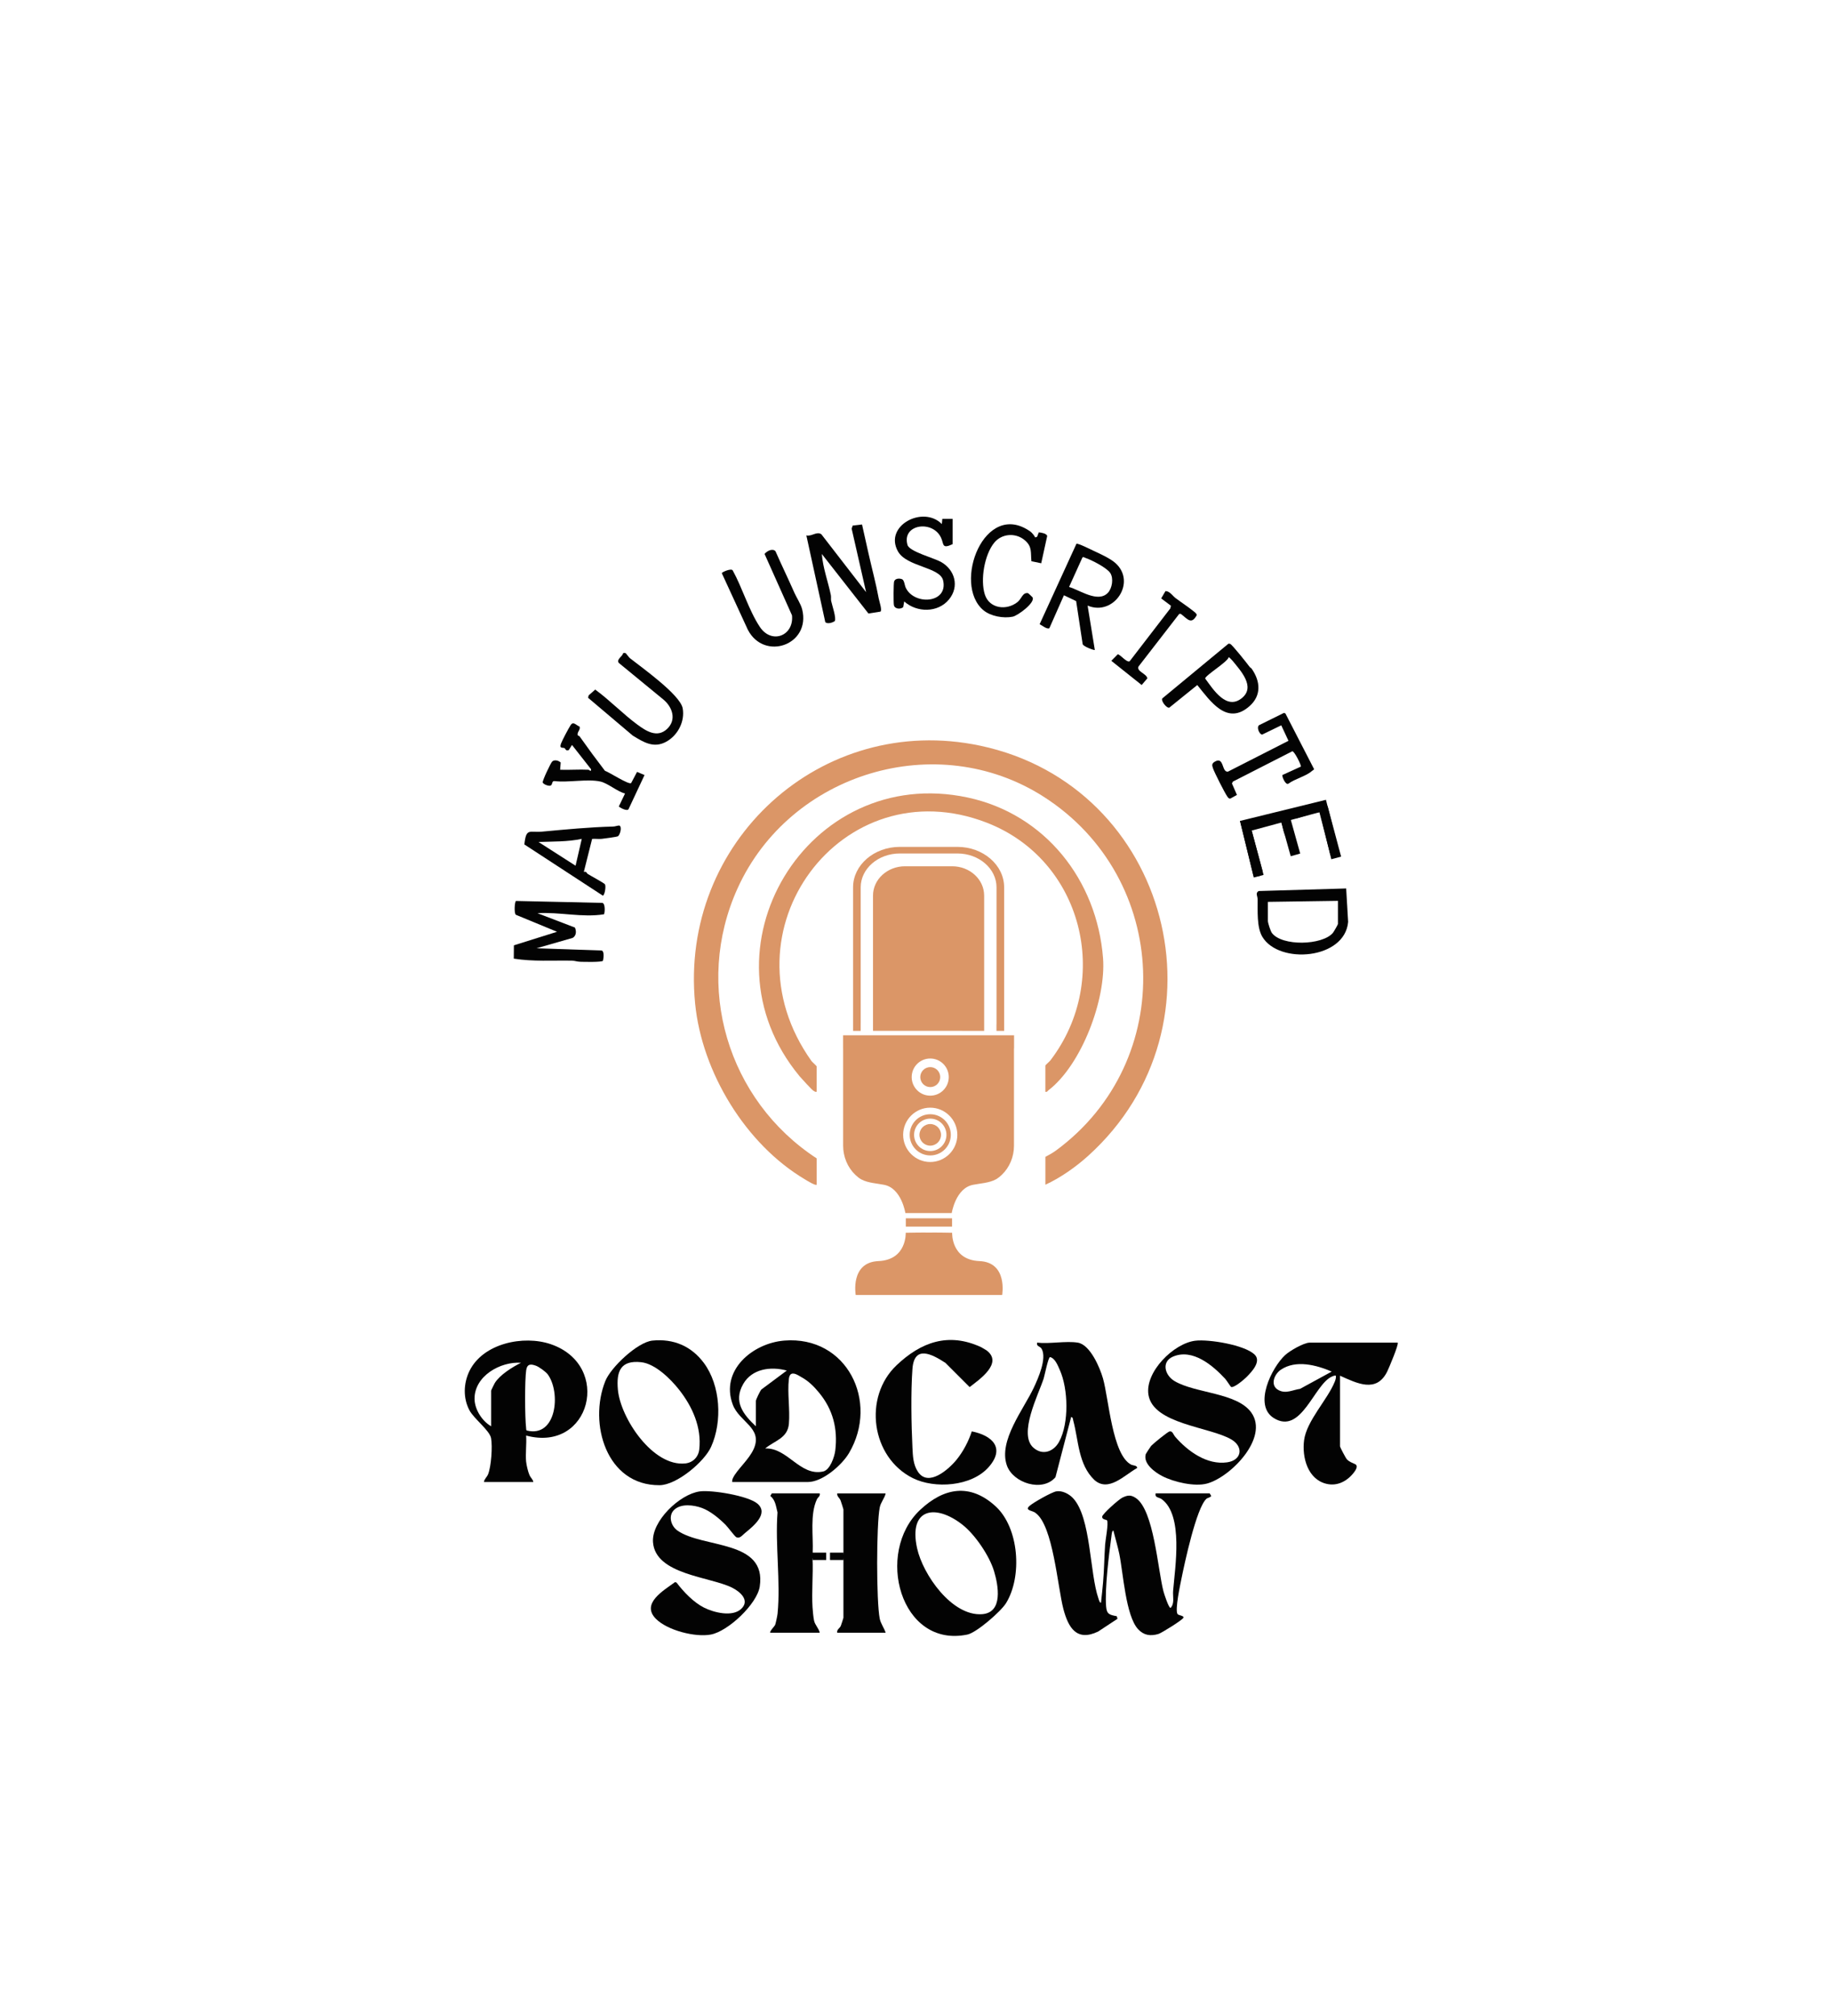 <svg width="169" height="186" viewBox="0 0 169 186" fill="none" xmlns="http://www.w3.org/2000/svg">
<rect x="0" y="0" width="169" height="186" fill="#333333" stroke="none"/>
<g clip-path="url(#clip0_7458_2094)">
<path d="M169 0H0V186H169V0Z" fill="white"/>
<path d="M75.379 109.284C75.269 109.398 74.472 108.898 74.311 108.802C68.822 105.562 64.782 98.903 64.159 92.571C62.695 77.687 75.799 65.682 90.475 68.788C107.986 72.495 113.764 94.589 100.437 106.621C99.308 107.642 97.87 108.655 96.489 109.286V106.715C96.808 106.553 97.184 106.337 97.471 106.127C108.697 97.869 108.049 80.998 96.329 73.495C86.477 67.188 72.919 71.288 68.083 81.933C63.986 90.953 67.163 101.495 75.38 106.857V109.286L75.379 109.284Z" fill="#DB9667"/>
<path d="M75.377 100.714C75.24 100.743 75.173 100.67 75.07 100.612C74.948 100.545 73.962 99.475 73.807 99.287C64.132 87.62 74.527 70.411 89.314 73.567C96.466 75.094 101.251 81.194 101.81 88.384C102.104 92.15 99.84 98.218 96.773 100.572C96.677 100.646 96.653 100.756 96.487 100.714V98.286C96.487 98.252 96.88 97.912 96.959 97.806C102.673 90.306 99.91 79.314 91.082 75.891C77.731 70.715 66.352 85.89 74.903 97.88C74.964 97.964 75.378 98.322 75.378 98.38V100.713L75.377 100.714Z" fill="#DB9667"/>
<path d="M90.837 82.615V95.094L80.578 95.089V82.614C80.578 81.121 81.901 79.91 83.533 79.91H87.882C89.514 79.91 90.836 81.121 90.836 82.614L90.837 82.615Z" fill="#DB9667"/>
<path d="M88.368 78.121H83.052C80.673 78.121 78.738 79.796 78.738 81.854V95.095H79.44V94.396H79.442V81.854C79.442 80.129 81.059 78.73 83.052 78.73H88.368C90.361 78.73 91.978 80.129 91.978 81.854V94.486H91.973V95.095H92.682V81.854C92.682 79.796 90.746 78.121 88.368 78.121Z" fill="#DB9667"/>
<path d="M87.874 112.383H83.606V113.15H87.874V112.383Z" fill="#DB9667"/>
<path d="M90.401 116.33C87.768 116.219 87.883 113.719 87.883 113.719C87.883 113.719 86.119 113.687 85.741 113.704C85.363 113.687 83.598 113.719 83.598 113.719C83.598 113.719 83.714 116.219 81.08 116.33C78.446 116.441 78.982 119.457 78.982 119.457H92.499C92.499 119.457 93.035 116.441 90.401 116.33Z" fill="#DB9667"/>
<path d="M84.941 99.357C84.941 98.848 85.353 98.436 85.862 98.436C86.37 98.436 86.782 98.848 86.782 99.357C86.782 99.867 86.37 100.279 85.862 100.279C85.353 100.279 84.941 99.867 84.941 99.357Z" fill="#DB9667"/>
<path d="M85.859 103.839C85.394 103.839 85.016 104.218 85.016 104.684C85.016 105.15 85.394 105.528 85.859 105.528C86.324 105.528 86.702 105.15 86.702 104.684C86.702 104.218 86.324 103.839 85.859 103.839ZM85.859 103.839C85.394 103.839 85.016 104.218 85.016 104.684C85.016 105.15 85.394 105.528 85.859 105.528C86.324 105.528 86.702 105.15 86.702 104.684C86.702 104.218 86.324 103.839 85.859 103.839ZM77.818 95.503V96.706H77.821V105.686C77.821 106.7 78.221 107.68 78.952 108.38C79.127 108.547 79.302 108.686 79.462 108.774C79.472 108.78 79.483 108.785 79.494 108.791C79.494 108.791 79.504 108.798 79.509 108.8C79.514 108.804 79.52 108.805 79.526 108.809C80.143 109.127 80.899 109.159 81.579 109.29V109.292C83.207 109.579 83.565 111.902 83.565 111.902H87.822H87.844C87.844 111.902 87.933 111.321 88.227 110.705C88.52 110.088 89.017 109.435 89.831 109.292V109.29C90.517 109.156 91.282 109.127 91.901 108.8C91.906 108.798 91.912 108.795 91.916 108.793C91.921 108.79 91.926 108.788 91.931 108.784C91.938 108.78 91.944 108.778 91.95 108.774C91.97 108.764 91.99 108.752 92.01 108.738C92.153 108.649 92.306 108.526 92.46 108.379C93.192 107.679 93.59 106.699 93.59 105.685V96.705H93.598V95.502H77.816L77.818 95.503ZM85.859 97.643C86.804 97.643 87.57 98.41 87.57 99.357C87.57 100.303 86.804 101.071 85.859 101.071C84.914 101.071 84.148 100.303 84.148 99.357C84.148 98.41 84.914 97.643 85.859 97.643ZM85.859 107.19C84.48 107.19 83.359 106.066 83.359 104.684C83.359 103.301 84.48 102.178 85.859 102.178C87.238 102.178 88.361 103.303 88.361 104.684C88.361 106.065 87.24 107.19 85.859 107.19ZM85.861 105.683C85.31 105.683 84.865 105.236 84.865 104.685C84.865 104.135 85.31 103.687 85.861 103.687C86.412 103.687 86.857 104.133 86.857 104.685C86.857 105.237 86.41 105.683 85.861 105.683ZM85.859 103.839C85.394 103.839 85.016 104.218 85.016 104.684C85.016 105.15 85.394 105.528 85.859 105.528C86.324 105.528 86.702 105.15 86.702 104.684C86.702 104.218 86.324 103.839 85.859 103.839Z" fill="#DB9667"/>
<path d="M85.862 102.783C84.814 102.783 83.965 103.634 83.965 104.684C83.965 105.734 84.814 106.584 85.862 106.584C86.911 106.584 87.759 105.734 87.759 104.684C87.759 103.634 86.909 102.783 85.862 102.783ZM85.862 106.18C85.037 106.18 84.369 105.51 84.369 104.684C84.369 103.858 85.037 103.188 85.862 103.188C86.688 103.188 87.356 103.857 87.356 104.684C87.356 105.511 86.687 106.18 85.862 106.18Z" fill="#DB9667"/>
<path d="M86.706 104.684C86.706 105.151 86.328 105.529 85.863 105.529C85.398 105.529 85.019 105.15 85.019 104.684C85.019 104.218 85.398 103.84 85.863 103.84C86.328 103.84 86.706 104.218 86.706 104.684Z" fill="#DB9667"/>
<path d="M111.654 137.757L111.796 137.994C111.699 138.157 111.461 138.157 111.348 138.262C110.418 139.119 109.337 144.198 109.048 145.623C108.927 146.218 108.443 148.467 108.678 148.878C108.764 149.028 109.305 149.024 109.228 149.23C109.151 149.435 107.201 150.645 106.92 150.728C106.175 150.948 105.562 150.849 105.041 150.282C103.901 149.044 103.668 145.077 103.311 143.348C103.162 142.625 102.938 141.901 102.762 141.184C102.624 141.2 102.601 141.6 102.584 141.719C102.351 143.409 101.963 146.558 102.093 148.186C102.15 148.902 102.394 148.959 103.076 149.089L103.145 149.326L101.354 150.506C99.376 151.449 98.608 150.154 98.15 148.423C97.619 146.417 97.201 140.714 95.582 139.567C95.333 139.334 94.53 139.353 95.026 138.913C95.374 138.604 97.058 137.648 97.492 137.572C98.043 137.475 98.673 137.808 99.04 138.199C100.707 139.976 100.566 145.109 101.388 147.466C101.425 147.572 101.49 147.85 101.62 147.85C101.689 147.234 101.756 146.609 101.81 145.993C101.915 144.821 101.922 143.646 102.002 142.472C102.029 142.063 102.334 140.495 102.176 140.247C102.127 140.171 101.717 140.191 101.727 139.914C101.737 139.657 103.278 138.304 103.585 138.155C104.084 137.912 104.384 137.878 104.846 138.193C106.507 139.324 106.865 144.798 107.385 146.791C107.446 147.025 107.867 148.324 108.038 148.325C108.437 147.927 108.234 147.278 108.277 146.757C108.456 144.564 109.248 139.776 107.225 138.292C106.972 138.106 106.58 138.181 106.66 137.757H111.653H111.654Z" fill="#030303"/>
<path d="M68.763 141.416C68.514 141.62 68.28 141.958 67.963 141.803C67.814 141.73 67.18 140.862 66.968 140.654C66.371 140.063 65.569 139.385 64.77 139.097C64.036 138.833 62.907 138.68 62.264 139.24C61.641 139.782 61.918 140.757 62.519 141.181C64.88 142.847 70.786 142.011 70.124 146.351C69.879 147.961 67.204 150.483 65.61 150.781C64.163 151.052 61.599 150.396 60.541 149.331C59.133 147.915 61.263 146.712 62.307 145.942L62.448 145.989C63.092 146.845 64.03 147.822 64.992 148.302C65.894 148.753 67.582 149.174 68.396 148.428C69.255 147.641 68.323 146.835 67.589 146.464C65.549 145.435 60.502 145.267 60.272 142.268C60.121 140.321 62.742 137.821 64.596 137.575C65.702 137.428 69.061 137.975 69.914 138.708C70.986 139.629 69.517 140.797 68.764 141.416H68.763Z" fill="#030303"/>
<path d="M91.884 138.942C94.07 140.936 94.372 145.422 92.858 147.881C92.378 148.66 90.128 150.608 89.288 150.782C83.108 152.064 80.716 143.224 84.933 139.276C87.109 137.239 89.518 136.783 91.884 138.942ZM88.84 140.654C86.362 138.706 83.838 139.106 84.644 142.808C85.177 145.247 87.86 149.102 90.643 148.901C92.615 148.759 92.139 146.224 91.749 144.931C91.321 143.512 89.999 141.565 88.84 140.654Z" fill="#030303"/>
<path d="M81.746 137.758C81.654 138.204 81.292 138.574 81.197 139.066C80.885 140.686 80.881 147.692 81.197 149.306C81.288 149.769 81.604 150.172 81.746 150.614H77.276C77.208 150.306 77.531 150.2 77.615 149.954C77.656 149.833 77.847 149.274 77.847 149.234V143.759C76.737 143.759 75.956 143.217 77.847 143.378V139.235C77.847 139.193 77.64 138.576 77.595 138.44C77.505 138.164 77.232 138.059 77.276 137.759H81.746V137.758Z" fill="#030303"/>
<path d="M75.661 137.757C75.726 138.022 75.489 138.113 75.4 138.304C74.745 139.706 75.078 141.689 75.01 143.219L75.153 143.362C76.875 143.3 76.324 143.93 74.996 143.755C75.066 145.24 74.904 146.803 74.997 148.278C75.017 148.602 75.071 149.172 75.133 149.475C75.222 149.908 75.572 150.197 75.661 150.612H71.098C70.986 150.517 71.504 150.01 71.55 149.876C71.61 149.699 71.748 149.055 71.768 148.856C72.06 145.923 71.538 142.504 71.764 139.517C71.618 138.957 71.579 138.38 71.099 137.991L71.241 137.756H75.663L75.661 137.757Z" fill="#030303"/>
<path d="M113.618 127.93C113.579 127.906 113.196 127.309 113.08 127.185C111.931 125.947 110.082 124.378 108.276 125.139C107.178 125.602 107.495 126.85 108.402 127.394C110.302 128.536 114.179 128.45 115.499 130.309C117.143 132.625 113.594 136.252 111.412 136.85C110.263 137.164 108.319 136.711 107.26 136.156C106.589 135.805 105.496 135.019 105.753 134.135C105.766 134.091 106.196 133.436 106.252 133.374C106.427 133.18 107.779 132.074 107.952 132.041C108.232 131.988 108.294 132.333 108.473 132.539C109.631 133.876 111.406 135.159 113.263 134.895C114.614 134.703 114.802 133.469 113.664 132.791C111.696 131.618 106.431 131.381 106 128.658C105.669 126.566 108.322 123.913 110.331 123.675C111.584 123.527 114.854 124.057 115.792 124.946C116.459 125.577 115.532 126.55 115.031 127.049C114.825 127.255 113.868 128.078 113.617 127.932L113.618 127.93Z" fill="#030303"/>
<path d="M99.484 123.854C100.63 124.047 101.522 126.17 101.803 127.15C102.338 129.017 102.66 134.222 104.409 135.109C104.563 135.187 105.001 135.177 104.95 135.423C103.795 136.062 102.306 137.692 101.007 136.517C99.511 135.083 99.562 132.897 99.06 131.04C99.025 130.909 99.047 130.744 98.866 130.711L97.419 136.266C96.227 137.672 93.502 136.81 92.932 135.176C92.135 132.893 94.485 130.007 95.429 127.984C95.828 127.13 96.635 125.313 96.147 124.432C95.995 124.156 95.636 124.221 95.726 123.854C96.856 123.989 98.406 123.674 99.481 123.854H99.484ZM95.376 133.537C96.223 134.295 97.258 133.916 97.76 132.985C98.682 131.276 98.6 128.128 97.82 126.376C97.633 125.958 97.383 125.293 96.92 125.185C96.751 125.185 96.411 126.917 96.328 127.171C95.849 128.635 93.97 132.279 95.376 133.538V133.537Z" fill="#030303"/>
<path d="M64.961 125.718C66.508 127.793 66.69 131.127 65.632 133.468C65.007 134.85 62.454 136.991 60.88 137.003C55.974 137.042 54.304 131.321 55.867 127.404C56.379 126.122 58.846 123.803 60.216 123.665C62.166 123.468 63.811 124.177 64.961 125.719V125.718ZM62.678 128.194C61.906 127.215 60.482 125.795 59.174 125.657C57.289 125.457 56.877 126.486 57.03 128.185C57.268 130.823 60.263 135.32 63.258 134.995C63.953 134.919 64.461 134.406 64.541 133.71C64.773 131.671 63.906 129.751 62.679 128.195L62.678 128.194Z" fill="#030303"/>
<path d="M129.006 123.855C129.133 123.982 128.183 126.232 128.028 126.541C127.033 128.52 125.246 127.604 123.682 126.903V133.425C123.682 133.492 124.197 134.484 124.31 134.606C124.559 134.875 124.802 134.921 125.084 135.066C125.393 135.222 125.118 135.632 124.976 135.817C124.355 136.625 123.449 137.119 122.425 136.875C120.701 136.463 120.164 134.433 120.365 132.865C120.594 131.077 122.512 129.129 123.182 127.495C123.262 127.302 123.327 127.117 123.303 126.903C123.168 126.876 123.069 126.926 122.949 126.976C121.283 127.686 120.12 132.425 117.553 130.8C115.671 129.608 117.372 126.148 118.622 124.996C119.036 124.613 120.338 123.854 120.878 123.854H129.008L129.006 123.855ZM122.92 126.523C121.507 125.917 119.612 125.417 118.229 126.346C117.59 126.775 117.199 127.817 118.019 128.239C118.7 128.59 119.302 128.215 119.995 128.116L122.918 126.523H122.92Z" fill="#030303"/>
<path d="M90.559 124.27C90.587 124.282 91.031 124.545 91.064 124.57C92.597 125.733 90.446 127.222 89.496 127.953L87.258 125.716C85.987 124.889 84.38 124.059 84.218 126.278C84.063 128.373 84.113 131.4 84.218 133.523C84.256 134.316 84.282 135.105 84.73 135.772C85.69 137.206 87.57 135.543 88.305 134.634C88.909 133.885 89.399 132.955 89.694 132.038C91.585 132.416 92.806 133.566 91.258 135.329C89.67 137.135 86.262 137.354 84.25 136.35C80.403 134.431 79.655 128.881 82.746 125.945C85.001 123.804 87.538 122.873 90.559 124.271V124.27Z" fill="#030303"/>
<path d="M67.582 136.71C67.57 136.581 67.595 136.467 67.648 136.35C67.999 135.584 69.153 134.633 69.585 133.621C70.404 131.704 68.234 131.178 67.632 129.564C66.457 126.409 69.466 123.901 72.385 123.664C78.168 123.196 81.165 129.29 78.366 134.035C77.704 135.158 75.916 136.71 74.569 136.71H67.581H67.582ZM69.768 131.568V129.235C69.768 129.108 70.154 128.306 70.277 128.174L72.621 126.428C71.148 126.028 69.405 126.251 68.593 127.678C67.667 129.309 68.609 130.487 69.768 131.569V131.568ZM75.609 128.48C75.13 127.899 74.634 127.398 73.965 127.032C73.697 126.885 73.223 126.535 72.952 126.804C72.853 126.932 72.827 127.077 72.81 127.232C72.666 128.504 72.927 130.036 72.815 131.333C72.698 132.678 71.523 132.875 70.625 133.616C72.698 133.524 73.841 136.213 75.977 135.738C76.612 135.597 77.023 134.39 77.094 133.809C77.337 131.795 76.88 130.022 75.609 128.482V128.48Z" fill="#030303"/>
<path d="M48.564 134.852C48.594 135.163 48.74 135.777 48.87 136.068C48.985 136.33 49.182 136.452 49.228 136.709H44.664C44.702 136.432 44.94 136.264 45.048 135.999C45.343 135.27 45.466 133.428 45.326 132.666C45.193 131.947 43.754 130.888 43.33 130.094C42.734 128.977 42.775 127.608 43.33 126.469C44.577 123.912 48.323 123.135 50.842 123.998C56.526 125.944 54.519 134.025 48.561 132.424C48.616 133.208 48.487 134.081 48.561 134.853L48.564 134.852ZM45.331 131.567V128.282C45.331 128.243 45.627 127.648 45.671 127.575C46.136 126.824 47.304 126.097 48.089 125.711C46.186 125.574 43.78 126.94 43.801 129.044C43.811 130.017 44.493 131.085 45.331 131.568V131.567ZM49.479 125.987C49.009 125.813 48.662 125.791 48.569 126.383C48.428 127.284 48.443 130.776 48.559 131.715C48.569 131.794 48.558 131.886 48.605 131.955C51.368 132.663 51.787 128.466 50.56 126.784C50.379 126.537 49.755 126.089 49.479 125.987Z" fill="#030303"/>
<path d="M76.256 143.223H74.996V143.903H76.256V143.223Z" fill="#030303"/>
<path d="M77.862 143.223H76.609V143.903H77.862V143.223Z" fill="#030303"/>
<path d="M119.11 75.519L118.234 75.764L119.132 78.983L120.008 78.738L119.11 75.519Z" fill="#030303"/>
<path d="M116.628 80.706L115.722 80.949L114.457 75.727L115.382 76.053L116.628 80.706Z" fill="#030303"/>
<path d="M123.784 79.019L122.878 79.263L121.613 74.039L122.538 74.365L123.784 79.019Z" fill="#030303"/>
<path d="M122.44 74.746L122.203 73.867L114.928 75.838L115.165 76.716L122.44 74.746Z" fill="#030303"/>
<path d="M115.354 61.535C115.387 61.581 115.477 61.612 115.534 61.693C116.34 62.852 116.444 64.162 115.32 65.148C113.26 66.957 111.728 64.702 110.509 63.193L107.925 65.277C107.67 65.348 107.139 64.645 107.276 64.43L113.373 59.388C113.43 59.367 113.482 59.38 113.538 59.395C113.715 59.44 115.137 61.239 115.354 61.535ZM113.756 60.945C113.722 60.904 113.436 60.603 113.415 60.623C113.266 61.093 111.289 62.267 111.234 62.587C111.979 63.596 113.21 65.576 114.645 64.379C115.895 63.336 114.5 61.861 113.757 60.945H113.756Z" fill="#030303"/>
<path d="M108.496 55.166C109.048 55.579 109.686 55.996 110.225 56.432C110.311 56.502 110.477 56.634 110.454 56.752C109.948 57.685 109.586 57.068 108.986 56.627L108.848 56.624L105.086 61.481C104.876 61.935 105.835 62.142 105.901 62.575L105.375 63.189L102.574 60.957L103.171 60.352C103.45 60.417 104.003 61.149 104.27 60.995L108.018 56.125L108.075 55.877L107.175 55.2L107.574 54.525L107.729 54.547C108.046 54.649 108.292 55.014 108.495 55.167L108.496 55.166Z" fill="#030303"/>
<path d="M81.259 56.422L80.156 56.594L75.853 51.102C75.954 52.39 76.424 53.628 76.685 54.886C76.724 55.07 76.68 55.263 76.714 55.429C76.786 55.789 77.22 57.037 77.046 57.296C76.825 57.443 76.4 57.583 76.175 57.397L74.426 49.388C74.896 49.519 75.388 48.981 75.812 49.287L79.941 54.625L78.606 48.764L78.705 48.481L79.565 48.383L80.157 51.028C80.472 52.437 80.852 53.822 81.108 55.218C81.152 55.455 81.448 56.312 81.26 56.422H81.259Z" fill="#030303"/>
<path d="M102.914 51.905C104.969 53.679 102.807 56.891 100.386 55.864L101.052 59.958C101.007 60.007 99.986 59.642 99.929 59.417L99.327 55.449L98.2 54.912L96.857 57.947C96.645 58.082 96.168 57.682 95.957 57.58L99.354 50.163C99.484 50.087 100.686 50.692 100.924 50.803C101.529 51.087 102.427 51.487 102.914 51.908V51.905ZM102.255 54.687C102.652 54.272 102.799 53.355 102.478 52.861C102.157 52.366 100.731 51.644 100.165 51.458C100.079 51.429 100.007 51.344 99.908 51.425L98.674 54.146C99.649 54.422 101.336 55.645 102.255 54.687Z" fill="#030303"/>
<path d="M87.927 50.197C86.931 50.661 87.127 50.212 86.872 49.634C86.118 47.926 83.203 48.347 83.762 50.273C83.939 50.882 86.218 51.477 86.855 51.837C88.136 52.561 88.571 54.098 87.595 55.292C86.574 56.543 84.62 56.524 83.458 55.481L83.365 56.007C83.115 56.224 82.575 56.189 82.506 55.815C82.462 55.569 82.467 53.849 82.525 53.644C82.612 53.347 83.02 53.327 83.269 53.434C83.473 53.537 83.491 53.997 83.609 54.235C84.406 55.859 87.524 55.662 87.051 53.55C86.772 52.299 83.689 52.299 82.883 50.868C81.553 48.504 85.195 46.585 86.93 48.34L86.976 47.864H87.927V50.198V50.197Z" fill="#030303"/>
<path d="M73.322 54.684C73.515 55.121 73.909 55.697 74.037 56.203C74.867 59.485 70.538 61.021 69.021 58.084L66.621 52.871C66.635 52.776 67.493 52.391 67.63 52.619C68.52 54.23 69.122 56.314 70.132 57.829C71.228 59.473 73.299 58.639 73.1 56.76L70.569 51.1C70.783 50.825 71.317 50.549 71.58 50.855C72.144 52.14 72.758 53.4 73.323 54.682L73.322 54.684Z" fill="#030303"/>
<path d="M95.119 49.045C95.223 49.119 95.502 49.431 95.536 49.576L95.722 49.519L95.878 49.109C96.096 49.127 96.609 49.206 96.654 49.446L96.104 51.959L95.198 51.772C95.119 50.923 95.284 50.42 94.575 49.825C93.743 49.125 92.469 49.212 91.776 50.052C90.862 51.158 90.469 53.489 90.899 54.838C91.319 56.155 92.915 56.344 93.922 55.533C94.3 55.229 94.391 54.613 94.898 54.721C94.925 54.727 95.288 55.076 95.302 55.1C95.579 55.594 93.934 56.794 93.468 56.888C92.623 57.06 91.442 56.85 90.776 56.297C87.867 53.886 90.874 46.019 95.119 49.044V49.045Z" fill="#030303"/>
<path d="M121.062 71.143C120.541 71.604 119.515 71.847 118.92 72.291C118.651 72.46 118.301 71.604 118.367 71.492L120.067 70.717C120.14 70.632 119.469 69.272 119.277 69.302L113.792 72.101L113.708 72.271L114.169 73.329L113.55 73.67C113.401 73.673 113.35 73.573 113.276 73.47C113.042 73.144 112.095 71.269 111.961 70.883C111.859 70.589 111.831 70.431 112.137 70.254C113.003 69.754 112.743 71.269 113.34 71.18L118.925 68.336L118.259 66.909L116.494 67.764C116.238 67.757 115.91 67.005 116.268 66.867L118.501 65.764L118.641 65.81L121.294 70.96C121.228 71.037 121.136 71.077 121.062 71.143Z" fill="#030303"/>
<path d="M123.677 78.905C123.391 78.895 122.958 79.169 122.781 78.811L121.777 74.91C121.097 75.015 120.455 75.246 119.804 75.453C119.62 75.512 119.009 75.41 118.932 75.634C118.813 75.988 120.084 78.513 119.878 78.719H119.306L119.504 77.731C118.453 77.444 118.514 76.668 118.259 75.766L115.502 76.531L116.546 80.398C116.551 80.875 116.079 80.851 115.703 80.804L114.449 75.728L122.385 73.779L123.676 78.905H123.677Z" fill="#030303"/>
<path d="M124.251 81.957L124.431 85.041C124.137 88.503 118.056 88.993 116.515 86.418C115.982 85.528 116.092 83.995 116.079 82.952C116.075 82.665 115.845 82.388 116.169 82.194L124.251 81.957ZM123.491 83.098L117.025 83.193V84.954C117.025 85.143 117.276 85.909 117.403 86.073C118.351 87.3 122.016 87.207 123.015 86.068C123.099 85.972 123.49 85.286 123.49 85.239V83.097L123.491 83.098Z" fill="#030303"/>
<path d="M49.609 84.24L53.065 85.563C53.217 85.912 53.191 86.313 52.861 86.516L49.513 87.476L55.538 87.68C55.793 87.764 55.707 88.398 55.653 88.626C55.551 88.773 53.866 88.728 53.55 88.719C53.279 88.713 53.046 88.621 52.797 88.616C51.001 88.581 49.201 88.717 47.422 88.429L47.432 87.202L51.413 85.953L47.61 84.383C47.434 84.22 47.5 83.188 47.625 83.109L55.551 83.286C55.895 83.254 55.833 84.215 55.747 84.34C53.721 84.661 51.657 84.113 49.608 84.239L49.609 84.24Z" fill="#030303"/>
<path d="M54.651 77.388L53.886 80.431C54.138 80.352 54.15 80.555 54.244 80.616C54.485 80.772 55.765 81.457 55.836 81.572C55.949 81.755 55.821 82.568 55.641 82.62L48.398 77.897C48.569 76.331 48.852 76.824 50.032 76.715C52.226 76.513 54.401 76.301 56.598 76.245C56.791 76.24 56.962 76.157 57.153 76.152C57.452 76.237 57.225 77.048 57.025 77.146C56.909 77.204 55.781 77.356 55.547 77.38C55.251 77.413 54.946 77.357 54.65 77.387L54.651 77.388ZM53.125 79.859L53.696 77.383C52.396 77.659 51.032 77.621 49.703 77.669L53.125 79.859Z" fill="#030303"/>
<path d="M57.767 60.269C57.793 60.282 58.05 60.643 58.146 60.718C59.24 61.581 62.789 64.096 63.012 65.341C63.228 66.545 62.569 67.816 61.52 68.407C60.346 69.067 59.406 68.466 58.406 67.859L54.281 64.369L54.331 64.147L54.939 63.611C56.288 64.597 57.504 65.868 58.841 66.851C59.643 67.44 60.65 68.091 61.557 67.254C62.473 66.41 62.074 65.231 61.229 64.528L57.111 61.149C56.879 60.814 57.444 60.567 57.516 60.258C57.588 60.214 57.69 60.227 57.767 60.266V60.269Z" fill="#030303"/>
<path d="M54.316 71.003C54.363 71.006 54.588 71.258 54.553 70.957L52.795 68.719L52.493 69.197C52.171 69.283 52.219 69.071 52.101 69.01C51.955 68.933 51.587 69.099 51.787 68.576C51.911 68.252 52.477 67.184 52.673 66.884C52.922 66.504 53.186 66.917 53.492 67.021C53.607 67.309 53.264 67.504 53.315 67.8C53.326 67.865 53.459 67.873 53.503 67.937C54.259 69.008 55.036 70.063 55.836 71.104C56.215 71.219 58.04 72.416 58.254 72.235L58.8 71.205L59.49 71.495L58.023 74.623C57.915 74.899 57.14 74.466 57.12 74.385L57.691 73.198C56.957 73.012 56.122 72.254 55.415 72.094C54.238 71.828 52.423 72.21 51.175 72.052C50.903 72.041 51.026 72.378 50.821 72.467C50.648 72.541 50.144 72.348 50.092 72.181C50.045 72.031 50.842 70.344 50.977 70.236C51.204 70.055 51.556 70.156 51.752 70.339L51.7 71.007C52.568 71.039 53.447 70.963 54.315 71.007L54.316 71.003Z" fill="#030303"/>
</g>
<defs>
<clipPath id="clip0_7458_2094">
<rect width="169" height="186" fill="white"/>
</clipPath>
</defs>
</svg>
